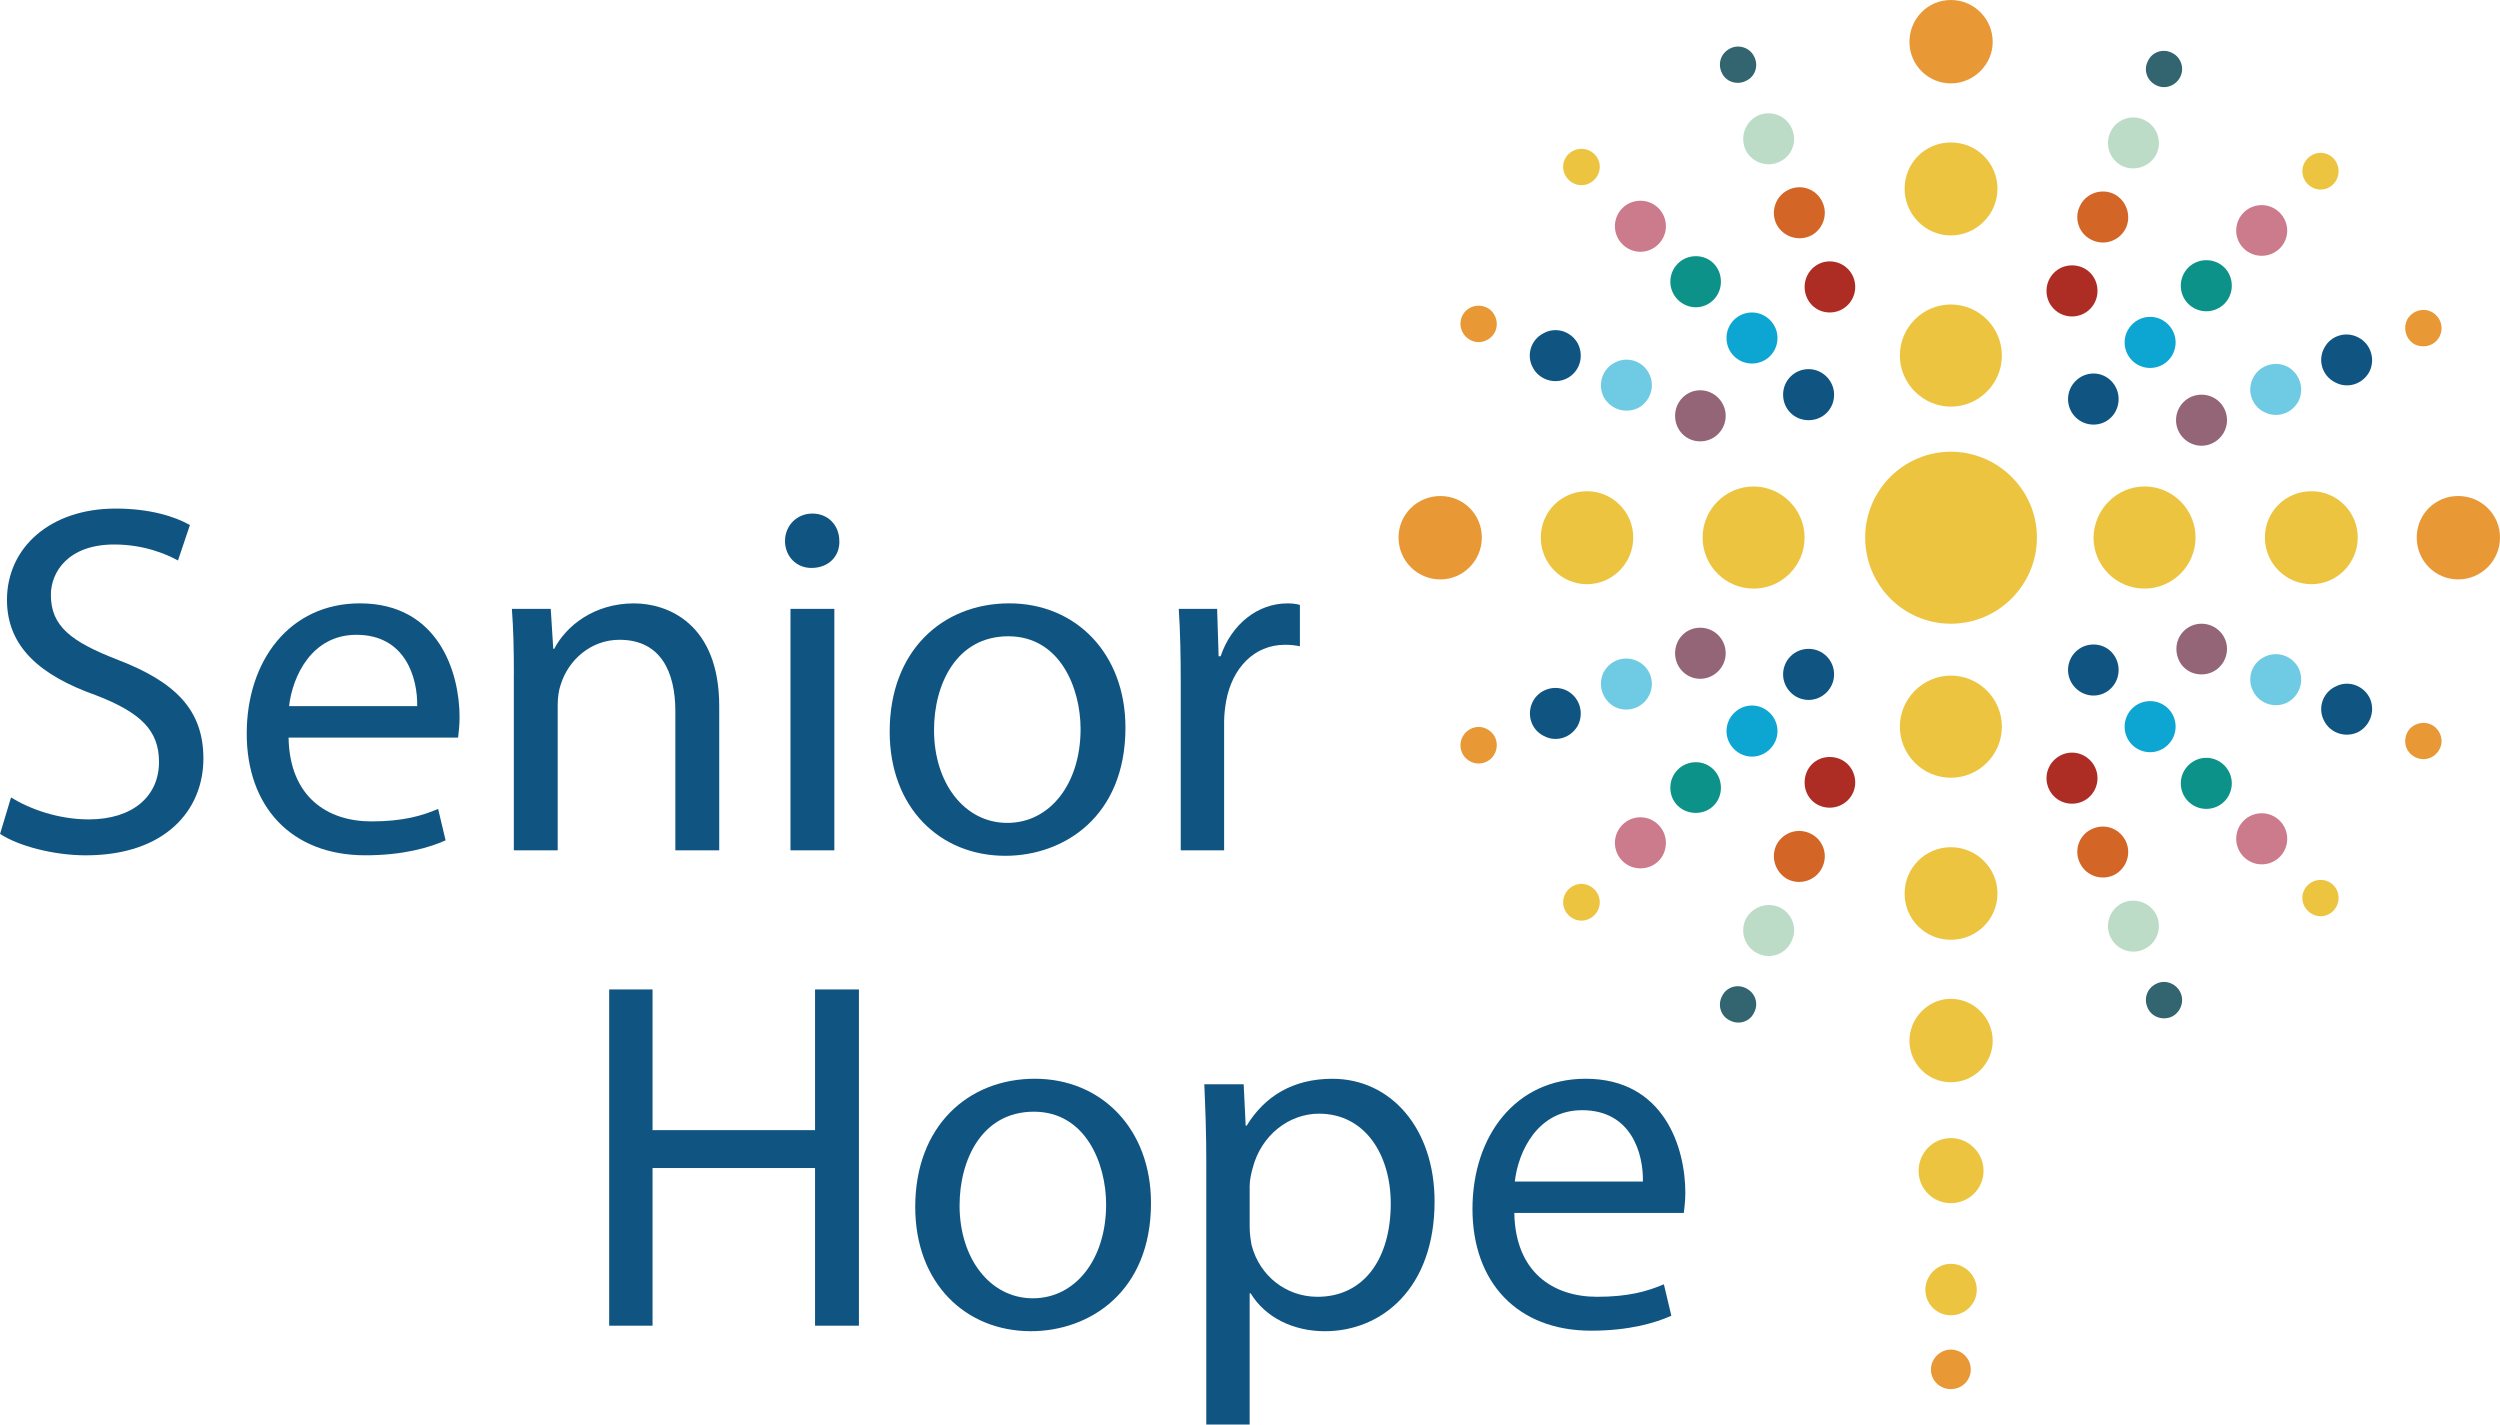 <svg xmlns="http://www.w3.org/2000/svg" width="351" height="200" viewBox="0 0 351 200" fill="none"><g clip-path="url(#clip0_8823_278)"><path fill-rule="evenodd" clip-rule="evenodd" d="M285.984 75.468C285.984 82.136 280.558 87.571 273.899 87.571C267.241 87.571 261.871 82.136 261.871 75.468C261.871 68.8 267.297 63.422 273.899 63.422C280.502 63.422 285.984 68.8 285.984 75.468Z" fill="#ECC440"></path><path fill-rule="evenodd" clip-rule="evenodd" d="M301.095 68.298C305.068 68.298 308.255 71.547 308.255 75.468C308.255 79.389 305.065 82.638 301.095 82.638C297.125 82.638 293.931 79.445 293.931 75.468C293.987 71.544 297.178 68.298 301.095 68.298Z" fill="#ECC440"></path><path fill-rule="evenodd" clip-rule="evenodd" d="M324.538 68.969C328.118 68.969 331.028 71.881 331.028 75.468C331.028 79.055 328.118 82.023 324.538 82.023C320.958 82.023 317.992 79.108 317.992 75.468C317.992 71.829 320.902 68.969 324.538 68.969Z" fill="#ECC440"></path><path fill-rule="evenodd" clip-rule="evenodd" d="M345.128 69.64C348.371 69.64 351 72.219 351 75.468C351 78.718 348.371 81.349 345.128 81.349C341.885 81.349 339.308 78.714 339.308 75.468C339.308 72.222 341.881 69.64 345.128 69.64Z" fill="#E89835"></path><path fill-rule="evenodd" clip-rule="evenodd" d="M246.205 82.642C242.288 82.642 239.045 79.448 239.045 75.472C239.045 71.495 242.288 68.301 246.205 68.301C250.123 68.301 253.366 71.551 253.366 75.472C253.366 79.392 250.175 82.642 246.205 82.642Z" fill="#ECC440"></path><path fill-rule="evenodd" clip-rule="evenodd" d="M222.818 82.023C219.238 82.023 216.328 79.108 216.328 75.468C216.328 71.829 219.238 68.969 222.818 68.969C226.398 68.969 229.308 71.881 229.308 75.468C229.308 79.055 226.402 82.023 222.818 82.023Z" fill="#ECC440"></path><path fill-rule="evenodd" clip-rule="evenodd" d="M202.229 81.353C198.982 81.353 196.353 78.718 196.353 75.472C196.353 72.225 198.982 69.643 202.229 69.643C205.475 69.643 208.048 72.222 208.048 75.472C208.048 78.721 205.419 81.353 202.229 81.353Z" fill="#E89835"></path><path fill-rule="evenodd" clip-rule="evenodd" d="M260.474 40.285C260.474 42.245 258.908 43.871 256.893 43.871C254.879 43.871 253.369 42.248 253.369 40.285C253.369 38.321 254.935 36.698 256.893 36.698C258.852 36.698 260.474 38.264 260.474 40.285Z" fill="#AD2C24"></path><path fill-rule="evenodd" clip-rule="evenodd" d="M242.288 58.38C242.288 60.341 240.719 61.967 238.705 61.967C236.69 61.967 235.181 60.344 235.181 58.38C235.181 56.417 236.746 54.794 238.705 54.794C240.663 54.794 242.288 56.417 242.288 58.38Z" fill="#936576"></path><path fill-rule="evenodd" clip-rule="evenodd" d="M249.561 47.455C249.561 49.471 247.939 51.042 245.981 51.042C244.022 51.042 242.401 49.475 242.401 47.455C242.401 45.435 244.022 43.871 245.981 43.871C247.939 43.871 249.561 45.495 249.561 47.455Z" fill="#0DA6D2"></path><path fill-rule="evenodd" clip-rule="evenodd" d="M241.618 39.554C241.618 41.514 240.052 43.141 238.094 43.141C236.135 43.141 234.514 41.518 234.514 39.554C234.514 37.59 236.083 35.967 238.094 35.967C240.105 35.967 241.618 37.537 241.618 39.554Z" fill="#0D9289"></path><path fill-rule="evenodd" clip-rule="evenodd" d="M233.896 31.765C233.896 33.726 232.274 35.352 230.316 35.352C228.357 35.352 226.732 33.729 226.732 31.765C226.732 29.802 228.301 28.182 230.316 28.182C232.33 28.182 233.896 29.805 233.896 31.765Z" fill="#CC7B8C"></path><path fill-rule="evenodd" clip-rule="evenodd" d="M224.608 23.418C224.608 24.82 223.433 25.997 222.036 25.997C220.639 25.997 219.463 24.82 219.463 23.418C219.463 22.017 220.635 20.896 222.036 20.896C223.436 20.896 224.608 22.017 224.608 23.418Z" fill="#ECC440"></path><path fill-rule="evenodd" clip-rule="evenodd" d="M254.317 33.055C252.527 33.95 250.4 33.279 249.449 31.541C248.554 29.805 249.224 27.62 250.958 26.724C252.692 25.772 254.875 26.443 255.77 28.182C256.721 29.918 256.051 32.103 254.317 33.055Z" fill="#D36527"></path><path fill-rule="evenodd" clip-rule="evenodd" d="M230.035 57.26C228.245 58.156 226.121 57.485 225.166 55.749C224.271 54.01 224.942 51.825 226.679 50.929C228.413 49.977 230.596 50.648 231.491 52.387C232.443 54.126 231.769 56.311 230.035 57.26Z" fill="#6ECBE3"></path><path fill-rule="evenodd" clip-rule="evenodd" d="M220.021 53.114C218.287 54.01 216.104 53.339 215.209 51.604C214.257 49.868 214.931 47.683 216.721 46.784C218.455 45.832 220.579 46.506 221.534 48.242C222.425 50.033 221.811 52.162 220.024 53.114H220.021Z" fill="#105582"></path><path fill-rule="evenodd" clip-rule="evenodd" d="M208.771 47.736C207.543 48.407 206.03 47.904 205.36 46.671C204.689 45.438 205.135 43.871 206.423 43.197C207.652 42.582 209.221 43.028 209.838 44.261C210.509 45.551 210.063 47.061 208.775 47.736H208.771Z" fill="#E89835"></path><path fill-rule="evenodd" clip-rule="evenodd" d="M250.01 22.635C248.276 23.587 246.093 22.916 245.142 21.177C244.247 19.385 244.917 17.256 246.655 16.304C248.389 15.408 250.572 16.079 251.463 17.815C252.418 19.55 251.744 21.735 250.01 22.635Z" fill="#BDDCC8"></path><path fill-rule="evenodd" clip-rule="evenodd" d="M245.198 11.319C243.97 11.99 242.401 11.544 241.786 10.311C241.116 9.022 241.562 7.511 242.85 6.836C244.078 6.165 245.647 6.668 246.262 7.901C246.932 9.134 246.486 10.701 245.198 11.319Z" fill="#32656F"></path><path fill-rule="evenodd" clip-rule="evenodd" d="M257.508 55.412C257.508 57.428 255.939 58.995 253.927 58.995C251.916 58.995 250.347 57.428 250.347 55.412C250.347 53.395 251.969 51.825 253.927 51.825C255.886 51.825 257.508 53.452 257.508 55.412Z" fill="#105582"></path><path fill-rule="evenodd" clip-rule="evenodd" d="M287.329 40.843C287.329 42.86 288.95 44.43 290.909 44.43C292.867 44.43 294.489 42.86 294.489 40.843C294.489 38.827 292.924 37.256 290.909 37.256C288.894 37.256 287.329 38.879 287.329 40.843Z" fill="#AD2C24"></path><path fill-rule="evenodd" clip-rule="evenodd" d="M305.514 58.995C305.514 60.956 307.136 62.582 309.094 62.582C311.053 62.582 312.674 60.956 312.674 58.995C312.674 57.035 311.109 55.412 309.094 55.412C307.079 55.412 305.514 57.035 305.514 58.995Z" fill="#936576"></path><path fill-rule="evenodd" clip-rule="evenodd" d="M298.297 48.073C298.297 50.033 299.863 51.66 301.878 51.66C303.892 51.66 305.458 50.033 305.458 48.073C305.458 46.113 303.836 44.486 301.878 44.486C299.919 44.486 298.297 46.113 298.297 48.073Z" fill="#0DA6D2"></path><path fill-rule="evenodd" clip-rule="evenodd" d="M306.184 40.116C306.184 42.132 307.806 43.703 309.765 43.703C311.723 43.703 313.345 42.132 313.345 40.116C313.345 38.099 311.779 36.529 309.765 36.529C307.75 36.529 306.184 38.156 306.184 40.116Z" fill="#0D9289"></path><path fill-rule="evenodd" clip-rule="evenodd" d="M313.962 32.384C313.962 34.344 315.584 35.914 317.543 35.914C319.501 35.914 321.126 34.344 321.126 32.384C321.126 30.423 319.505 28.797 317.543 28.797C315.581 28.797 313.962 30.367 313.962 32.384Z" fill="#CC7B8C"></path><path fill-rule="evenodd" clip-rule="evenodd" d="M323.25 24.037C323.25 25.438 324.426 26.615 325.823 26.615C327.22 26.615 328.339 25.438 328.339 24.037C328.339 22.635 327.22 21.458 325.823 21.458C324.426 21.458 323.25 22.635 323.25 24.037Z" fill="#ECC440"></path><path fill-rule="evenodd" clip-rule="evenodd" d="M293.538 33.617C295.328 34.569 297.455 33.898 298.406 32.159C299.301 30.423 298.631 28.235 296.897 27.283C295.163 26.387 292.98 27.058 292.085 28.797C291.133 30.532 291.804 32.717 293.538 33.617Z" fill="#D36527"></path><path fill-rule="evenodd" clip-rule="evenodd" d="M317.82 57.822C319.61 58.774 321.737 58.103 322.688 56.364C323.583 54.629 322.913 52.443 321.179 51.491C319.442 50.596 317.262 51.267 316.367 53.002C315.416 54.737 316.09 56.922 317.82 57.822Z" fill="#6ECBE3"></path><path fill-rule="evenodd" clip-rule="evenodd" d="M327.838 53.673C329.571 54.625 331.698 53.954 332.65 52.215C333.545 50.48 332.874 48.294 331.137 47.395C329.403 46.443 327.22 47.114 326.325 48.853C325.373 50.588 326.047 52.774 327.834 53.673H327.838Z" fill="#105582"></path><path fill-rule="evenodd" clip-rule="evenodd" d="M339.027 48.351C340.316 48.965 341.825 48.519 342.495 47.286C343.166 45.997 342.664 44.486 341.435 43.812C340.203 43.141 338.638 43.643 337.967 44.876C337.35 46.109 337.799 47.676 339.027 48.351Z" fill="#E89835"></path><path fill-rule="evenodd" clip-rule="evenodd" d="M297.848 23.25C299.582 24.145 301.765 23.474 302.716 21.735C303.611 20 302.941 17.815 301.204 16.919C299.47 15.967 297.286 16.638 296.391 18.377C295.44 20.169 296.114 22.301 297.848 23.25Z" fill="#BDDCC8"></path><path fill-rule="evenodd" clip-rule="evenodd" d="M302.66 11.934C303.889 12.608 305.402 12.103 306.072 10.87C306.742 9.636 306.24 8.07 305.008 7.451C303.776 6.78 302.211 7.226 301.593 8.516C300.923 9.749 301.369 11.259 302.657 11.934H302.66Z" fill="#32656F"></path><path fill-rule="evenodd" clip-rule="evenodd" d="M290.351 56.027C290.351 57.987 291.916 59.614 293.931 59.614C295.946 59.614 297.455 57.987 297.455 56.027C297.455 54.066 295.889 52.44 293.931 52.44C291.972 52.44 290.351 54.066 290.351 56.027Z" fill="#105582"></path><path fill-rule="evenodd" clip-rule="evenodd" d="M260.474 109.868C260.474 107.852 258.908 106.281 256.893 106.281C254.879 106.281 253.369 107.852 253.369 109.868C253.369 111.885 254.935 113.399 256.893 113.399C258.852 113.399 260.474 111.829 260.474 109.868Z" fill="#AD2C24"></path><path fill-rule="evenodd" clip-rule="evenodd" d="M242.288 91.716C242.288 89.756 240.719 88.129 238.705 88.129C236.69 88.129 235.181 89.752 235.181 91.716C235.181 93.68 236.746 95.303 238.705 95.303C240.663 95.303 242.288 93.68 242.288 91.716Z" fill="#936576"></path><path fill-rule="evenodd" clip-rule="evenodd" d="M249.561 102.642C249.561 100.682 247.939 99.055 245.981 99.055C244.022 99.055 242.401 100.682 242.401 102.642C242.401 104.602 244.022 106.229 245.981 106.229C247.939 106.229 249.561 104.602 249.561 102.642Z" fill="#0DA6D2"></path><path fill-rule="evenodd" clip-rule="evenodd" d="M241.618 110.599C241.618 108.582 240.052 107.012 238.094 107.012C236.135 107.012 234.514 108.582 234.514 110.599C234.514 112.615 236.083 114.13 238.094 114.13C240.105 114.13 241.618 112.563 241.618 110.599Z" fill="#0D9289"></path><path fill-rule="evenodd" clip-rule="evenodd" d="M233.896 118.331C233.896 116.371 232.274 114.744 230.316 114.744C228.357 114.744 226.732 116.367 226.732 118.331C226.732 120.295 228.301 121.918 230.316 121.918C232.33 121.918 233.896 120.351 233.896 118.331Z" fill="#CC7B8C"></path><path fill-rule="evenodd" clip-rule="evenodd" d="M224.608 126.678C224.608 125.277 223.433 124.1 222.036 124.1C220.639 124.1 219.463 125.277 219.463 126.678C219.463 128.08 220.635 129.257 222.036 129.257C223.436 129.257 224.608 128.08 224.608 126.678Z" fill="#ECC440"></path><path fill-rule="evenodd" clip-rule="evenodd" d="M254.317 117.098C252.527 116.146 250.4 116.817 249.449 118.553C248.554 120.288 249.224 122.473 250.958 123.429C252.692 124.325 254.875 123.654 255.77 121.915C256.721 120.179 256.051 117.994 254.317 117.098Z" fill="#D36527"></path><path fill-rule="evenodd" clip-rule="evenodd" d="M230.035 92.893C228.245 91.941 226.121 92.612 225.166 94.351C224.271 96.086 224.942 98.272 226.679 99.227C228.413 100.123 230.596 99.452 231.491 97.713C232.443 95.978 231.769 93.792 230.035 92.897V92.893Z" fill="#6ECBE3"></path><path fill-rule="evenodd" clip-rule="evenodd" d="M220.021 96.982C218.287 96.086 216.104 96.757 215.209 98.496C214.314 100.232 214.931 102.417 216.721 103.313C218.455 104.265 220.579 103.594 221.534 101.855C222.425 100.119 221.811 97.934 220.024 96.982H220.021Z" fill="#105582"></path><path fill-rule="evenodd" clip-rule="evenodd" d="M208.771 102.361C207.543 101.69 206.03 102.192 205.36 103.425C204.689 104.658 205.135 106.229 206.423 106.9C207.652 107.571 209.221 107.068 209.838 105.835C210.509 104.602 210.063 103.035 208.775 102.361H208.771Z" fill="#E89835"></path><path fill-rule="evenodd" clip-rule="evenodd" d="M250.01 127.462C248.276 126.566 246.093 127.237 245.142 128.976C244.247 130.711 244.917 132.897 246.655 133.796C248.389 134.748 250.572 134.077 251.463 132.282C252.418 130.546 251.744 128.414 250.01 127.462Z" fill="#BDDCC8"></path><path fill-rule="evenodd" clip-rule="evenodd" d="M245.198 138.777C243.97 138.106 242.401 138.553 241.786 139.842C241.116 141.075 241.562 142.642 242.85 143.26C244.078 143.931 245.647 143.485 246.262 142.196C246.932 140.963 246.486 139.448 245.198 138.777Z" fill="#32656F"></path><path fill-rule="evenodd" clip-rule="evenodd" d="M257.508 94.685C257.508 92.724 255.939 91.098 253.927 91.098C251.916 91.098 250.347 92.721 250.347 94.685C250.347 96.648 251.969 98.272 253.927 98.272C255.886 98.272 257.508 96.648 257.508 94.685Z" fill="#105582"></path><path fill-rule="evenodd" clip-rule="evenodd" d="M287.329 109.253C287.329 107.293 288.95 105.667 290.909 105.667C292.867 105.667 294.489 107.29 294.489 109.253C294.489 111.217 292.924 112.84 290.909 112.84C288.894 112.84 287.329 111.217 287.329 109.253Z" fill="#AD2C24"></path><path fill-rule="evenodd" clip-rule="evenodd" d="M305.567 91.101C305.567 89.141 307.136 87.571 309.091 87.571C311.046 87.571 312.671 89.138 312.671 91.101C312.671 93.065 311.105 94.688 309.091 94.688C307.076 94.688 305.567 93.121 305.567 91.101Z" fill="#936576"></path><path fill-rule="evenodd" clip-rule="evenodd" d="M298.297 102.024C298.297 100.063 299.863 98.437 301.878 98.437C303.892 98.437 305.458 100.06 305.458 102.024C305.458 103.987 303.836 105.61 301.878 105.61C299.919 105.61 298.297 104.044 298.297 102.024Z" fill="#0DA6D2"></path><path fill-rule="evenodd" clip-rule="evenodd" d="M306.184 109.981C306.184 108.02 307.806 106.397 309.765 106.397C311.723 106.397 313.345 108.02 313.345 109.981C313.345 111.941 311.779 113.568 309.765 113.568C307.75 113.568 306.184 111.941 306.184 109.981Z" fill="#0D9289"></path><path fill-rule="evenodd" clip-rule="evenodd" d="M313.962 117.769C313.962 115.753 315.584 114.182 317.543 114.182C319.501 114.182 321.126 115.749 321.126 117.769C321.126 119.789 319.505 121.356 317.543 121.356C315.581 121.356 313.962 119.733 313.962 117.769Z" fill="#CC7B8C"></path><path fill-rule="evenodd" clip-rule="evenodd" d="M323.25 126.06C323.25 124.662 324.426 123.538 325.823 123.538C327.22 123.538 328.339 124.658 328.339 126.06C328.339 127.462 327.22 128.639 325.823 128.639C324.426 128.639 323.25 127.462 323.25 126.06Z" fill="#ECC440"></path><path fill-rule="evenodd" clip-rule="evenodd" d="M293.538 116.48C295.328 115.528 297.455 116.199 298.406 117.991C299.301 119.726 298.631 121.858 296.897 122.807C295.163 123.703 292.98 123.032 292.085 121.293C291.133 119.557 291.804 117.372 293.538 116.476V116.48Z" fill="#D36527"></path><path fill-rule="evenodd" clip-rule="evenodd" d="M317.82 92.278C319.61 91.326 321.737 91.997 322.688 93.736C323.583 95.531 322.913 97.657 321.179 98.612C319.442 99.508 317.262 98.837 316.367 97.098C315.416 95.363 316.09 93.178 317.82 92.278Z" fill="#6ECBE3"></path><path fill-rule="evenodd" clip-rule="evenodd" d="M327.838 96.424C329.571 95.472 331.698 96.143 332.65 97.882C333.545 99.617 332.874 101.802 331.137 102.754C329.403 103.65 327.22 102.979 326.325 101.244C325.373 99.508 326.047 97.323 327.834 96.424H327.838Z" fill="#105582"></path><path fill-rule="evenodd" clip-rule="evenodd" d="M339.027 101.802C340.316 101.131 341.825 101.577 342.495 102.867C343.166 104.1 342.664 105.61 341.435 106.285C340.203 106.959 338.638 106.454 337.967 105.22C337.35 103.987 337.799 102.417 339.027 101.802Z" fill="#E89835"></path><path fill-rule="evenodd" clip-rule="evenodd" d="M297.848 126.847C299.582 125.951 301.765 126.622 302.716 128.361C303.611 130.097 302.941 132.282 301.204 133.178C299.47 134.13 297.286 133.455 296.391 131.72C295.44 129.984 296.114 127.799 297.848 126.847Z" fill="#BDDCC8"></path><path fill-rule="evenodd" clip-rule="evenodd" d="M302.66 138.163C303.889 137.488 305.402 137.994 306.072 139.224C306.742 140.457 306.24 142.024 305.008 142.698C303.776 143.316 302.211 142.867 301.593 141.634C300.923 140.344 301.369 138.834 302.657 138.159L302.66 138.163Z" fill="#32656F"></path><path fill-rule="evenodd" clip-rule="evenodd" d="M290.351 94.07C290.351 92.11 291.916 90.487 293.931 90.487C295.946 90.487 297.455 92.11 297.455 94.07C297.455 96.03 295.889 97.657 293.931 97.657C291.972 97.657 290.351 96.03 290.351 94.07Z" fill="#105582"></path><path fill-rule="evenodd" clip-rule="evenodd" d="M280.445 125.445C280.445 129.032 277.539 131.944 273.899 131.944C270.259 131.944 267.409 129.032 267.409 125.445C267.409 121.858 270.319 118.946 273.899 118.946C277.48 118.946 280.445 121.858 280.445 125.445Z" fill="#ECC440"></path><path fill-rule="evenodd" clip-rule="evenodd" d="M279.775 146.12C279.775 149.313 277.146 151.948 273.903 151.948C270.66 151.948 268.087 149.313 268.087 146.12C268.087 142.926 270.716 140.235 273.903 140.235C277.09 140.235 279.775 142.87 279.775 146.12Z" fill="#ECC440"></path><path fill-rule="evenodd" clip-rule="evenodd" d="M281.063 102.024C281.063 105.944 277.873 109.194 273.899 109.194C269.926 109.194 266.739 105.944 266.739 102.024C266.739 98.103 269.986 94.853 273.899 94.853C277.813 94.853 281.063 98.047 281.063 102.024Z" fill="#ECC440"></path><path fill-rule="evenodd" clip-rule="evenodd" d="M276.697 192.285C276.697 193.796 275.468 195.032 273.899 195.032C272.33 195.032 271.102 193.799 271.102 192.285C271.102 190.771 272.387 189.482 273.899 189.482C275.412 189.482 276.697 190.715 276.697 192.285Z" fill="#E89835"></path><path fill-rule="evenodd" clip-rule="evenodd" d="M277.539 181.082C277.539 183.042 275.918 184.665 273.903 184.665C271.888 184.665 270.323 183.042 270.323 181.082C270.323 179.122 271.944 177.439 273.903 177.439C275.861 177.439 277.539 179.062 277.539 181.082Z" fill="#ECC440"></path><path fill-rule="evenodd" clip-rule="evenodd" d="M278.49 164.384C278.49 166.903 276.419 168.923 273.903 168.923C271.386 168.923 269.371 166.907 269.371 164.384C269.371 161.862 271.386 159.789 273.903 159.789C276.419 159.789 278.49 161.862 278.49 164.384Z" fill="#ECC440"></path><path fill-rule="evenodd" clip-rule="evenodd" d="M280.445 26.499C280.445 22.912 277.539 20 273.899 20C270.259 20 267.409 22.912 267.409 26.499C267.409 30.086 270.319 33.055 273.899 33.055C277.48 33.055 280.445 30.086 280.445 26.499Z" fill="#ECC440"></path><path fill-rule="evenodd" clip-rule="evenodd" d="M279.775 5.884C279.775 2.635 277.146 0 273.903 0C270.66 0 268.087 2.635 268.087 5.884C268.087 9.134 270.716 11.709 273.903 11.709C277.09 11.709 279.775 9.078 279.775 5.884Z" fill="#E89835"></path><path fill-rule="evenodd" clip-rule="evenodd" d="M281.063 49.921C281.063 46 277.873 42.751 273.899 42.751C269.926 42.751 266.739 46 266.739 49.921C266.739 53.842 269.986 57.091 273.899 57.091C277.813 57.091 281.063 53.898 281.063 49.921Z" fill="#ECC440"></path><path d="M1.541 111.962C4.272 113.641 8.259 115.043 12.457 115.043C18.684 115.043 22.324 111.751 22.324 106.988C22.324 102.575 19.803 100.053 13.436 97.601C5.739 94.867 0.979 90.876 0.979 84.223C0.979 76.866 7.069 71.403 16.237 71.403C21.067 71.403 24.567 72.524 26.666 73.715L24.988 78.69C23.447 77.85 20.298 76.448 16.03 76.448C9.589 76.448 7.143 80.302 7.143 83.524C7.143 87.936 10.011 90.107 16.522 92.629C24.5 95.71 28.557 99.564 28.557 106.499C28.557 113.782 23.169 120.088 12.043 120.088C7.494 120.088 2.524 118.756 0.007 117.077L1.548 111.962H1.541Z" fill="#105582"></path><path d="M40.516 103.555C40.656 111.892 45.974 115.324 52.134 115.324C56.543 115.324 59.203 114.555 61.513 113.571L62.562 117.983C60.393 118.964 56.683 120.084 51.295 120.084C40.867 120.084 34.64 113.22 34.64 102.993C34.64 92.767 40.66 84.711 50.526 84.711C61.583 84.711 64.524 94.446 64.524 100.682C64.524 101.943 64.384 102.923 64.314 103.555H40.519H40.516ZM58.575 99.143C58.645 95.219 56.964 89.127 50.035 89.127C43.808 89.127 41.078 94.871 40.586 99.143H58.571H58.575Z" fill="#105582"></path><path d="M72.148 94.66C72.148 91.158 72.078 88.287 71.867 85.484H77.325L77.676 91.087H77.817C79.495 87.866 83.415 84.715 89.014 84.715C93.703 84.715 100.979 87.514 100.979 99.143V119.385H94.819V99.842C94.819 94.379 92.79 89.826 86.981 89.826C82.924 89.826 79.775 92.696 78.722 96.132C78.442 96.901 78.301 97.952 78.301 99.002V119.385H72.141V94.66H72.148Z" fill="#105582"></path><path d="M117.845 75.956C117.915 78.057 116.374 79.74 113.924 79.74C111.755 79.74 110.214 78.061 110.214 75.956C110.214 73.852 111.825 72.103 114.061 72.103C116.297 72.103 117.841 73.782 117.841 75.956H117.845ZM110.983 119.385V85.484H117.143V119.385H110.983Z" fill="#105582"></path><path d="M158.013 102.154C158.013 114.692 149.336 120.155 141.148 120.155C131.98 120.155 124.91 113.431 124.91 102.712C124.91 91.365 132.327 84.711 141.706 84.711C151.084 84.711 158.013 91.786 158.013 102.154ZM131.137 102.505C131.137 109.932 135.405 115.535 141.425 115.535C147.445 115.535 151.713 110.002 151.713 102.364C151.713 96.62 148.845 89.334 141.565 89.334C134.286 89.334 131.137 96.058 131.137 102.501V102.505Z" fill="#105582"></path><path d="M165.777 96.062C165.777 92.067 165.707 88.639 165.497 85.484H170.884L171.095 92.138H171.376C172.917 87.585 176.627 84.715 180.754 84.715C181.456 84.715 181.944 84.785 182.506 84.925V90.74C181.874 90.599 181.246 90.529 180.407 90.529C176.069 90.529 172.99 93.82 172.148 98.444C172.008 99.283 171.867 100.263 171.867 101.314V119.385H165.777V96.058V96.062Z" fill="#105582"></path><path d="M91.618 138.918V158.672H114.433V138.918H120.593V186.127H114.433V163.991H91.618V186.127H85.528V138.918H91.618Z" fill="#105582"></path><path d="M161.6 168.899C161.6 181.437 152.924 186.9 144.735 186.9C135.567 186.9 128.498 180.176 128.498 169.457C128.498 158.11 135.914 151.456 145.293 151.456C154.672 151.456 161.6 158.532 161.6 168.899ZM134.724 169.25C134.724 176.673 138.992 182.28 145.012 182.28C151.032 182.28 155.3 176.747 155.3 169.113C155.3 163.369 152.432 156.083 145.153 156.083C137.873 156.083 134.724 162.807 134.724 169.25Z" fill="#105582"></path><path d="M169.365 163.295C169.365 158.953 169.224 155.451 169.084 152.229H174.612L174.893 158.043H175.033C177.553 153.912 181.541 151.46 187.069 151.46C195.258 151.46 201.414 158.395 201.414 168.691C201.414 180.878 193.998 186.903 186.019 186.903C181.541 186.903 177.62 184.943 175.591 181.581H175.451V200.004H169.361V163.299L169.365 163.295ZM175.454 172.331C175.454 173.241 175.595 174.08 175.735 174.853C176.855 179.125 180.565 182.069 184.973 182.069C191.481 182.069 195.261 176.747 195.261 168.969C195.261 162.175 191.692 156.36 185.184 156.36C180.986 156.36 177.065 159.371 175.876 163.994C175.665 164.764 175.454 165.677 175.454 166.517V172.331Z" fill="#105582"></path><path d="M212.611 170.3C212.752 178.637 218.069 182.069 224.229 182.069C228.638 182.069 231.298 181.3 233.608 180.316L234.658 184.729C232.488 185.709 228.778 186.829 223.39 186.829C212.962 186.829 206.735 179.965 206.735 169.738C206.735 159.512 212.755 151.456 222.622 151.456C233.678 151.456 236.62 161.194 236.62 167.427C236.62 168.688 236.479 169.668 236.409 170.297H212.615L212.611 170.3ZM230.667 165.888C230.737 161.964 229.056 155.872 222.127 155.872C215.9 155.872 213.169 161.616 212.678 165.888H230.663H230.667Z" fill="#105582"></path></g><defs><clipPath id="clip0_8823_278"><rect width="351" height="200" fill="white"></rect></clipPath></defs></svg>